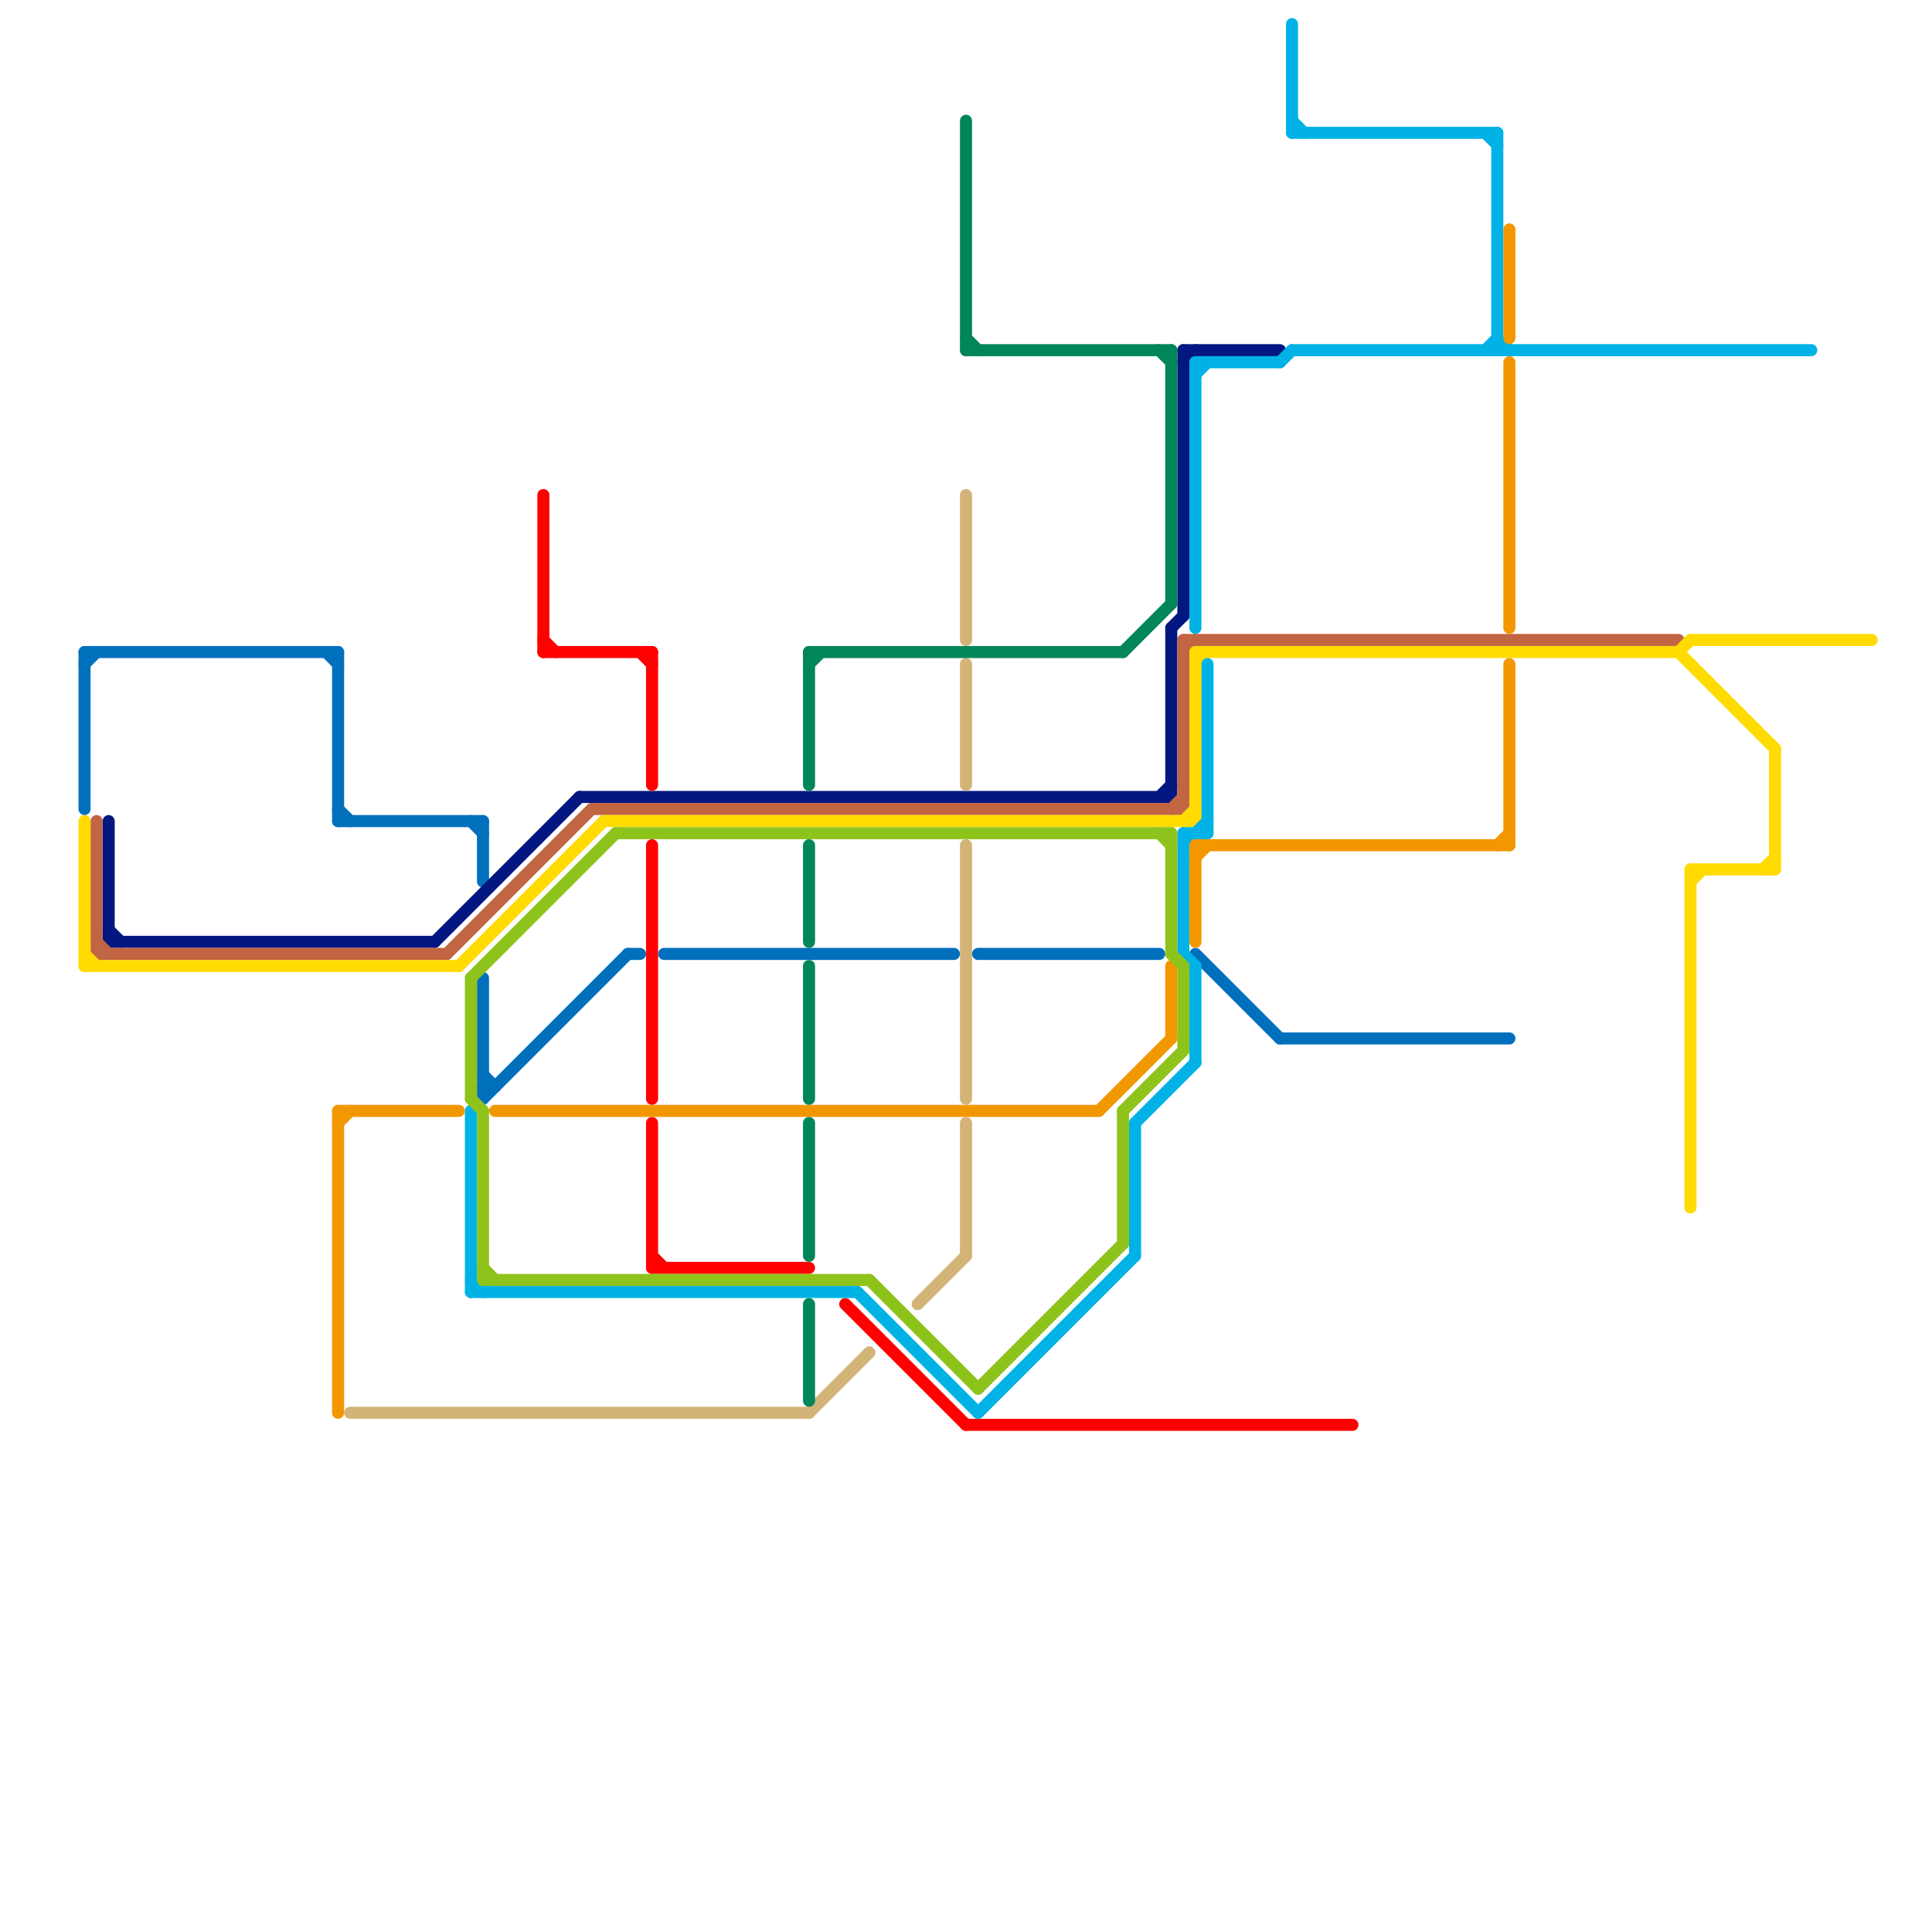
<svg version="1.1" xmlns="http://www.w3.org/2000/svg" viewBox="0 0 160 160">
<style>line { stroke-width: 1; fill: none; stroke-linecap: round; stroke-linejoin: round; } .c0 { stroke: #0070bd } .c1 { stroke: #021781 } .c2 { stroke: #c16543 } .c3 { stroke: #ffdb00 } .c4 { stroke: #ff0000 } .c5 { stroke: #00b2e5 } .c6 { stroke: #f39700 } .c7 { stroke: #d2b478 } .c8 { stroke: #8ec31c } .c9 { stroke: #008659 }</style><line class="c0" x1="39" y1="68" x2="40" y2="69"/><line class="c0" x1="7" y1="55" x2="8" y2="54"/><line class="c0" x1="40" y1="90" x2="41" y2="90"/><line class="c0" x1="28" y1="68" x2="40" y2="68"/><line class="c0" x1="81" y1="79" x2="96" y2="79"/><line class="c0" x1="40" y1="89" x2="41" y2="90"/><line class="c0" x1="106" y1="86" x2="125" y2="86"/><line class="c0" x1="40" y1="91" x2="52" y2="79"/><line class="c0" x1="7" y1="54" x2="28" y2="54"/><line class="c0" x1="28" y1="54" x2="28" y2="68"/><line class="c0" x1="40" y1="68" x2="40" y2="73"/><line class="c0" x1="7" y1="54" x2="7" y2="67"/><line class="c0" x1="27" y1="54" x2="28" y2="55"/><line class="c0" x1="28" y1="67" x2="29" y2="68"/><line class="c0" x1="52" y1="79" x2="53" y2="79"/><line class="c0" x1="40" y1="81" x2="40" y2="91"/><line class="c0" x1="55" y1="79" x2="79" y2="79"/><line class="c0" x1="99" y1="79" x2="106" y2="86"/><line class="c1" x1="9" y1="68" x2="9" y2="78"/><line class="c1" x1="9" y1="77" x2="10" y2="78"/><line class="c1" x1="98" y1="29" x2="98" y2="51"/><line class="c1" x1="48" y1="66" x2="97" y2="66"/><line class="c1" x1="98" y1="29" x2="106" y2="29"/><line class="c1" x1="97" y1="52" x2="98" y2="51"/><line class="c1" x1="96" y1="66" x2="97" y2="65"/><line class="c1" x1="9" y1="78" x2="36" y2="78"/><line class="c1" x1="36" y1="78" x2="48" y2="66"/><line class="c1" x1="98" y1="30" x2="99" y2="29"/><line class="c1" x1="97" y1="52" x2="97" y2="66"/><line class="c2" x1="8" y1="68" x2="8" y2="79"/><line class="c2" x1="49" y1="67" x2="98" y2="67"/><line class="c2" x1="98" y1="53" x2="139" y2="53"/><line class="c2" x1="98" y1="54" x2="99" y2="53"/><line class="c2" x1="97" y1="67" x2="98" y2="66"/><line class="c2" x1="8" y1="78" x2="9" y2="79"/><line class="c2" x1="8" y1="79" x2="37" y2="79"/><line class="c2" x1="98" y1="53" x2="98" y2="67"/><line class="c2" x1="37" y1="79" x2="49" y2="67"/><line class="c3" x1="99" y1="54" x2="139" y2="54"/><line class="c3" x1="99" y1="55" x2="100" y2="54"/><line class="c3" x1="7" y1="80" x2="38" y2="80"/><line class="c3" x1="50" y1="68" x2="99" y2="68"/><line class="c3" x1="98" y1="68" x2="99" y2="67"/><line class="c3" x1="7" y1="68" x2="7" y2="80"/><line class="c3" x1="7" y1="79" x2="8" y2="80"/><line class="c3" x1="146" y1="72" x2="147" y2="71"/><line class="c3" x1="140" y1="53" x2="155" y2="53"/><line class="c3" x1="140" y1="73" x2="141" y2="72"/><line class="c3" x1="139" y1="54" x2="140" y2="53"/><line class="c3" x1="140" y1="72" x2="147" y2="72"/><line class="c3" x1="147" y1="62" x2="147" y2="72"/><line class="c3" x1="99" y1="54" x2="99" y2="68"/><line class="c3" x1="140" y1="72" x2="140" y2="100"/><line class="c3" x1="139" y1="54" x2="147" y2="62"/><line class="c3" x1="38" y1="80" x2="50" y2="68"/><line class="c4" x1="54" y1="104" x2="55" y2="105"/><line class="c4" x1="54" y1="105" x2="67" y2="105"/><line class="c4" x1="80" y1="118" x2="112" y2="118"/><line class="c4" x1="45" y1="54" x2="54" y2="54"/><line class="c4" x1="54" y1="93" x2="54" y2="105"/><line class="c4" x1="45" y1="41" x2="45" y2="54"/><line class="c4" x1="54" y1="70" x2="54" y2="91"/><line class="c4" x1="70" y1="108" x2="80" y2="118"/><line class="c4" x1="54" y1="54" x2="54" y2="65"/><line class="c4" x1="53" y1="54" x2="54" y2="55"/><line class="c4" x1="45" y1="53" x2="46" y2="54"/><line class="c5" x1="99" y1="31" x2="100" y2="30"/><line class="c5" x1="107" y1="10" x2="108" y2="11"/><line class="c5" x1="94" y1="93" x2="94" y2="104"/><line class="c5" x1="94" y1="93" x2="99" y2="88"/><line class="c5" x1="39" y1="107" x2="71" y2="107"/><line class="c5" x1="107" y1="29" x2="150" y2="29"/><line class="c5" x1="106" y1="30" x2="107" y2="29"/><line class="c5" x1="100" y1="55" x2="100" y2="69"/><line class="c5" x1="107" y1="11" x2="124" y2="11"/><line class="c5" x1="98" y1="69" x2="100" y2="69"/><line class="c5" x1="39" y1="92" x2="39" y2="107"/><line class="c5" x1="124" y1="11" x2="124" y2="29"/><line class="c5" x1="99" y1="30" x2="106" y2="30"/><line class="c5" x1="99" y1="30" x2="99" y2="52"/><line class="c5" x1="39" y1="106" x2="40" y2="107"/><line class="c5" x1="71" y1="107" x2="81" y2="117"/><line class="c5" x1="124" y1="28" x2="125" y2="29"/><line class="c5" x1="98" y1="70" x2="100" y2="68"/><line class="c5" x1="123" y1="11" x2="124" y2="12"/><line class="c5" x1="107" y1="2" x2="107" y2="11"/><line class="c5" x1="81" y1="117" x2="94" y2="104"/><line class="c5" x1="99" y1="80" x2="99" y2="88"/><line class="c5" x1="98" y1="79" x2="99" y2="80"/><line class="c5" x1="123" y1="29" x2="124" y2="28"/><line class="c5" x1="98" y1="69" x2="98" y2="79"/><line class="c6" x1="97" y1="80" x2="97" y2="86"/><line class="c6" x1="41" y1="92" x2="91" y2="92"/><line class="c6" x1="125" y1="55" x2="125" y2="70"/><line class="c6" x1="28" y1="93" x2="29" y2="92"/><line class="c6" x1="99" y1="70" x2="99" y2="78"/><line class="c6" x1="99" y1="71" x2="100" y2="70"/><line class="c6" x1="91" y1="92" x2="97" y2="86"/><line class="c6" x1="28" y1="92" x2="28" y2="117"/><line class="c6" x1="124" y1="70" x2="125" y2="69"/><line class="c6" x1="99" y1="70" x2="125" y2="70"/><line class="c6" x1="125" y1="19" x2="125" y2="28"/><line class="c6" x1="125" y1="30" x2="125" y2="52"/><line class="c6" x1="28" y1="92" x2="38" y2="92"/><line class="c7" x1="80" y1="93" x2="80" y2="104"/><line class="c7" x1="80" y1="41" x2="80" y2="53"/><line class="c7" x1="76" y1="108" x2="80" y2="104"/><line class="c7" x1="29" y1="117" x2="67" y2="117"/><line class="c7" x1="80" y1="70" x2="80" y2="91"/><line class="c7" x1="80" y1="55" x2="80" y2="65"/><line class="c7" x1="67" y1="117" x2="72" y2="112"/><line class="c8" x1="72" y1="106" x2="81" y2="115"/><line class="c8" x1="97" y1="79" x2="98" y2="80"/><line class="c8" x1="81" y1="115" x2="93" y2="103"/><line class="c8" x1="39" y1="91" x2="40" y2="92"/><line class="c8" x1="97" y1="69" x2="97" y2="79"/><line class="c8" x1="40" y1="105" x2="41" y2="106"/><line class="c8" x1="40" y1="106" x2="72" y2="106"/><line class="c8" x1="51" y1="69" x2="97" y2="69"/><line class="c8" x1="98" y1="80" x2="98" y2="87"/><line class="c8" x1="93" y1="92" x2="98" y2="87"/><line class="c8" x1="96" y1="69" x2="97" y2="70"/><line class="c8" x1="39" y1="81" x2="39" y2="91"/><line class="c8" x1="40" y1="92" x2="40" y2="106"/><line class="c8" x1="39" y1="81" x2="51" y2="69"/><line class="c8" x1="93" y1="92" x2="93" y2="103"/><line class="c9" x1="93" y1="54" x2="97" y2="50"/><line class="c9" x1="80" y1="29" x2="97" y2="29"/><line class="c9" x1="67" y1="55" x2="68" y2="54"/><line class="c9" x1="67" y1="54" x2="67" y2="65"/><line class="c9" x1="96" y1="29" x2="97" y2="30"/><line class="c9" x1="67" y1="108" x2="67" y2="116"/><line class="c9" x1="67" y1="93" x2="67" y2="104"/><line class="c9" x1="67" y1="80" x2="67" y2="91"/><line class="c9" x1="97" y1="29" x2="97" y2="50"/><line class="c9" x1="67" y1="70" x2="67" y2="78"/><line class="c9" x1="80" y1="28" x2="81" y2="29"/><line class="c9" x1="67" y1="54" x2="93" y2="54"/><line class="c9" x1="80" y1="10" x2="80" y2="29"/>


</svg>

